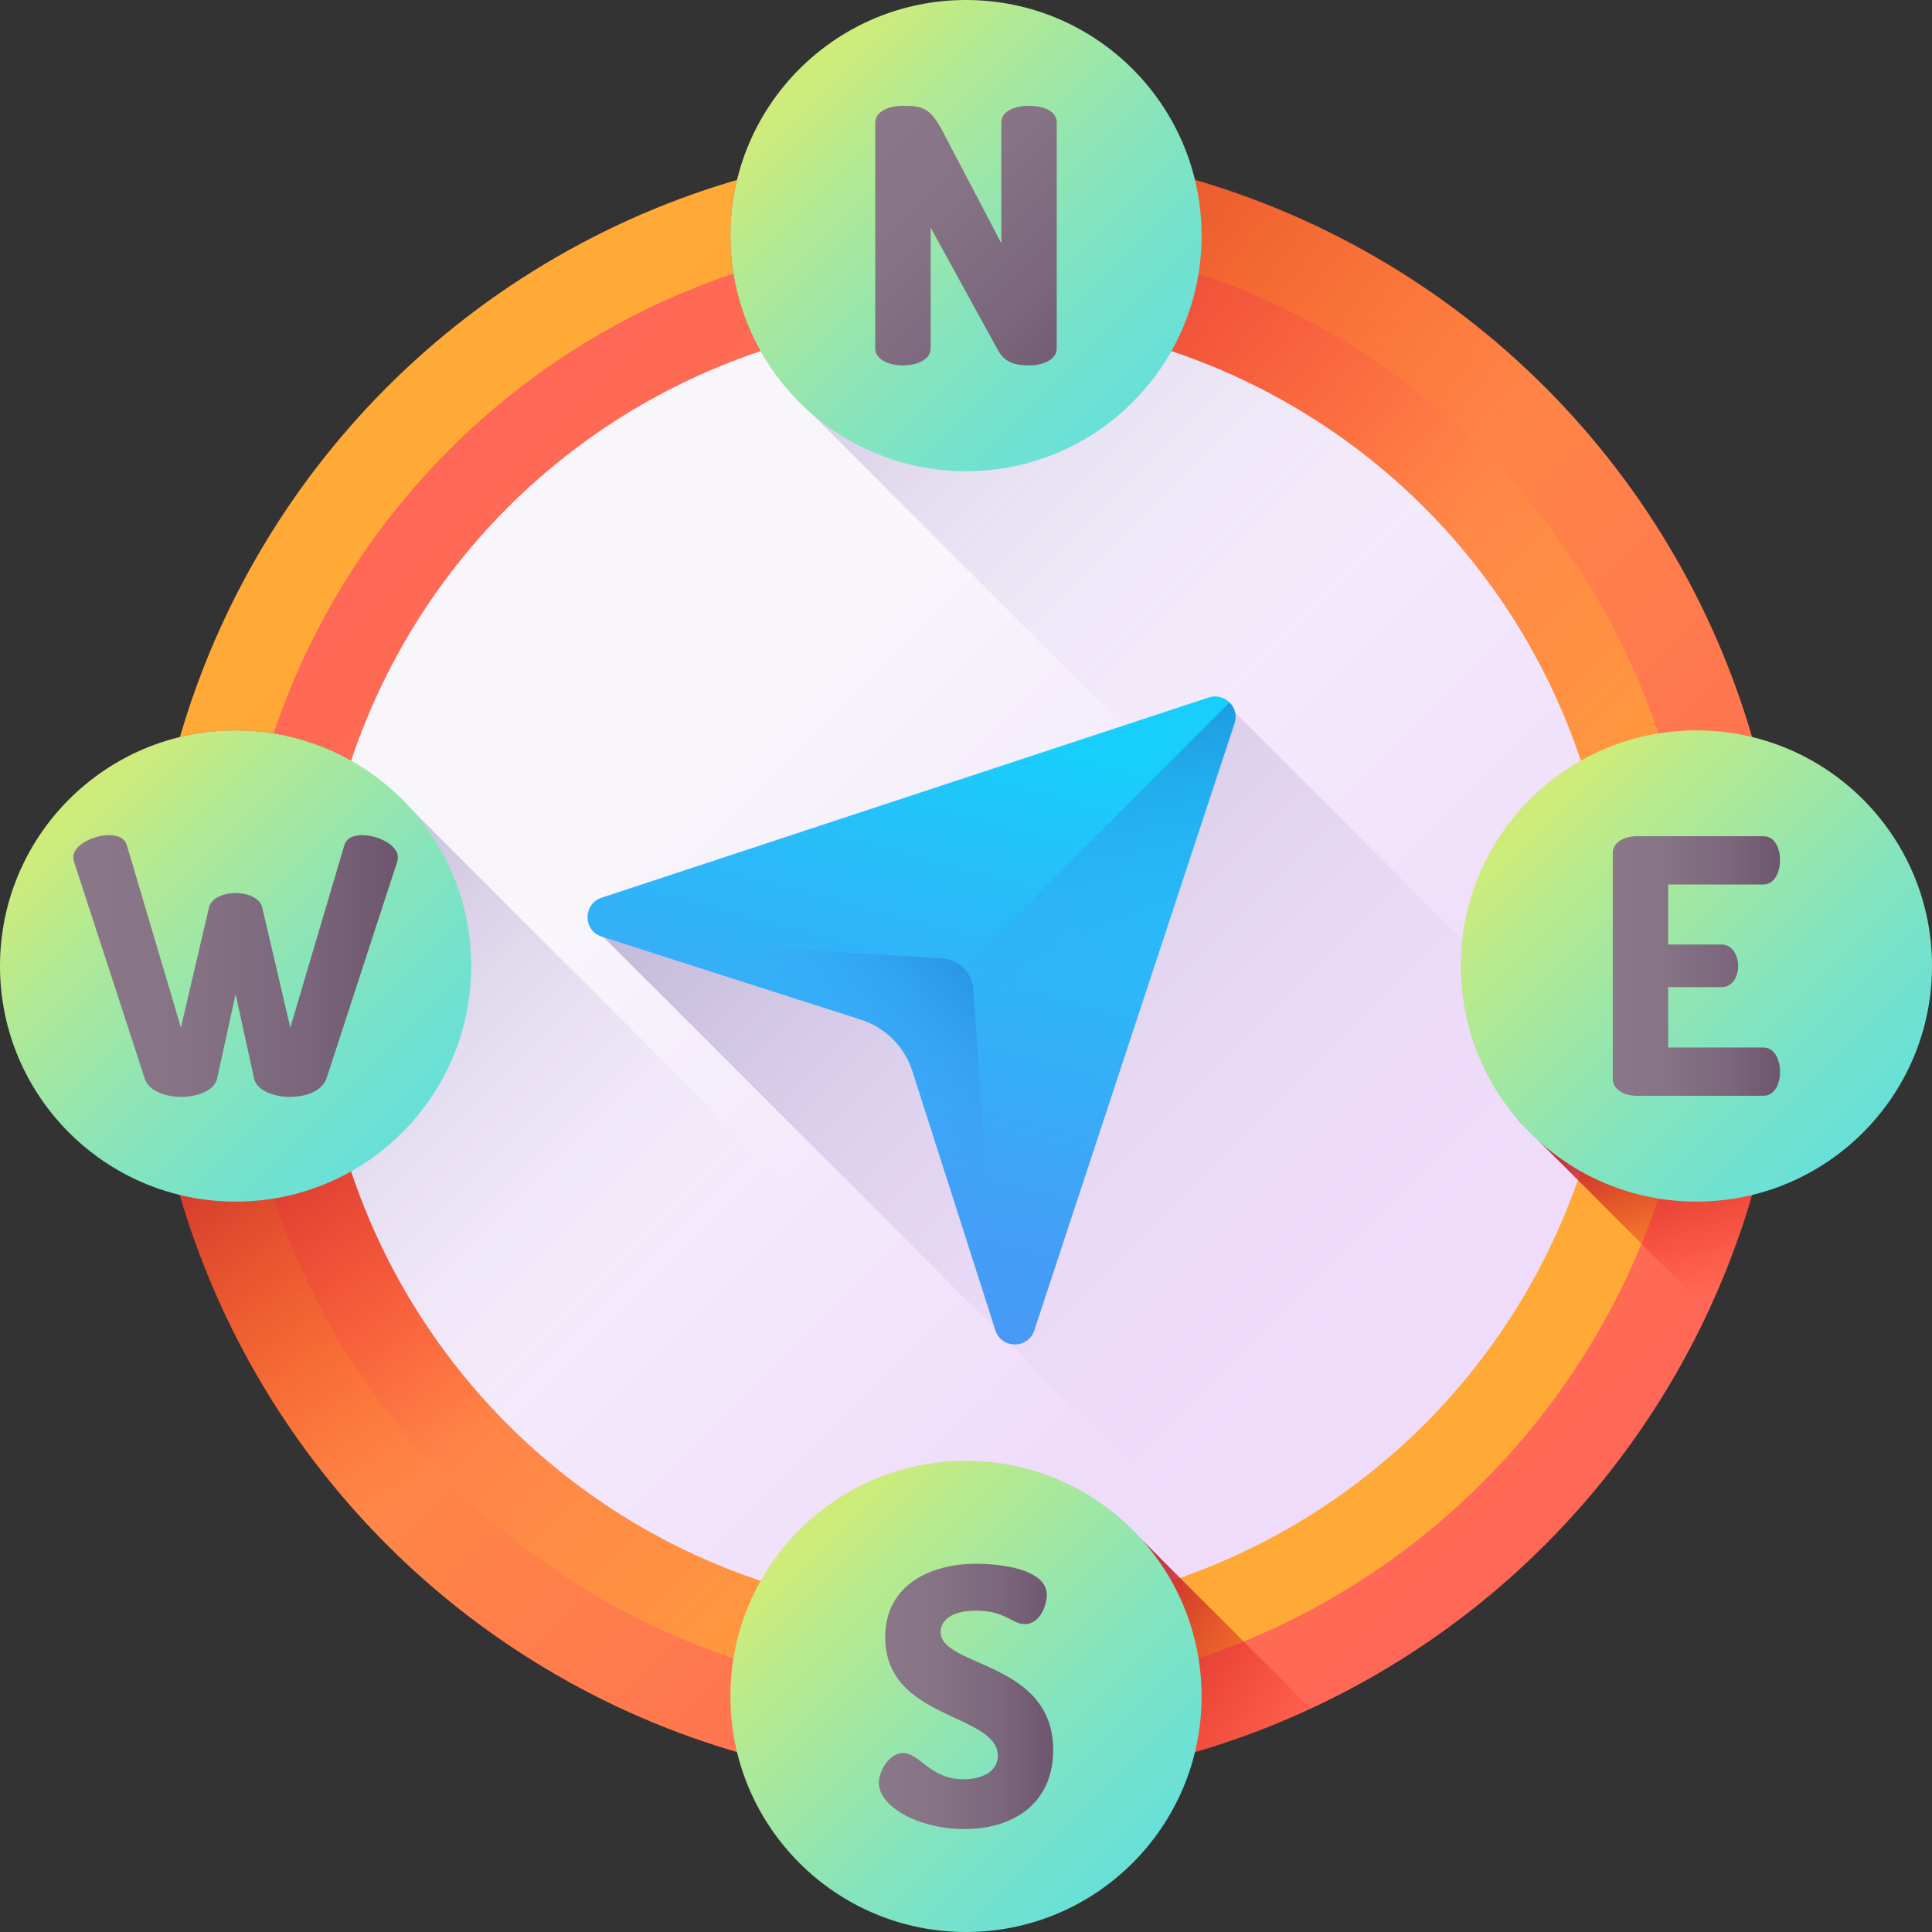 <svg xmlns="http://www.w3.org/2000/svg" xmlns:xlink="http://www.w3.org/1999/xlink" id="Capa_1" height="512" viewBox="0 0 510 510" width="512"><rect x="0" y="0" width="510" height="510" fill="#333333" stroke="none"/><linearGradient id="lg1"><stop offset="0" stop-color="#ffa936"></stop><stop offset=".411" stop-color="#ff8548"></stop><stop offset=".778" stop-color="#ff6c54"></stop><stop offset="1" stop-color="#ff6359"></stop></linearGradient><linearGradient id="SVGID_1_" gradientUnits="userSpaceOnUse" x1="124.942" x2="437.984" xlink:href="#lg1" y1="124.942" y2="437.984"></linearGradient><linearGradient id="SVGID_2_" gradientTransform="matrix(-1 0 0 -1 510 510)" gradientUnits="userSpaceOnUse" x1="138.973" x2="418.242" xlink:href="#lg1" y1="138.973" y2="418.242"></linearGradient><linearGradient id="lg2"><stop offset="0" stop-color="#f82814" stop-opacity="0"></stop><stop offset="1" stop-color="#c0272d"></stop></linearGradient><linearGradient id="SVGID_3_" gradientUnits="userSpaceOnUse" x1="167.969" x2="99.37" xlink:href="#lg2" y1="350.826" y2="250.785"></linearGradient><linearGradient id="SVGID_4_" gradientUnits="userSpaceOnUse" x1="359.099" x2="196.891" xlink:href="#lg2" y1="169.793" y2="47.601"></linearGradient><linearGradient id="SVGID_5_" gradientUnits="userSpaceOnUse" x1="191.073" x2="334.731" y1="191.073" y2="334.731"><stop offset="0" stop-color="#f8f6fb"></stop><stop offset="1" stop-color="#efdcfb"></stop></linearGradient><linearGradient id="SVGID_6_" gradientUnits="userSpaceOnUse" x1="447.657" x2="434.437" xlink:href="#lg2" y1="343.259" y2="297.169"></linearGradient><linearGradient id="SVGID_7_" gradientUnits="userSpaceOnUse" x1="347.241" x2="290.075" xlink:href="#lg2" y1="466.26" y2="429.46"></linearGradient><linearGradient id="lg3"><stop offset="0" stop-color="#efdcfb" stop-opacity="0"></stop><stop offset=".029" stop-color="#e9d6f7" stop-opacity=".029"></stop><stop offset=".22" stop-color="#c5b5de" stop-opacity=".22"></stop><stop offset=".414" stop-color="#aa9bcb" stop-opacity=".414"></stop><stop offset=".608" stop-color="#9688bd" stop-opacity=".608"></stop><stop offset=".803" stop-color="#8a7db5" stop-opacity=".803"></stop><stop offset="1" stop-color="#8679b2"></stop></linearGradient><linearGradient id="SVGID_8_" gradientUnits="userSpaceOnUse" x1="173.867" x2="-20.72" xlink:href="#lg3" y1="347.329" y2="152.741"></linearGradient><linearGradient id="SVGID_9_" gradientUnits="userSpaceOnUse" x1="351.006" x2="106.039" xlink:href="#lg3" y1="177.574" y2="-67.393"></linearGradient><linearGradient id="SVGID_10_" gradientUnits="userSpaceOnUse" x1="371.134" x2="95.314" xlink:href="#lg3" y1="345.717" y2="69.897"></linearGradient><linearGradient id="SVGID_11_" gradientTransform="matrix(.707 .707 -.707 .707 -1029.362 -196.901)" gradientUnits="userSpaceOnUse" x1="1176.532" x2="1259.215" y1="-629.1" y2="-486.335"><stop offset="0" stop-color="#18cefb"></stop><stop offset=".297" stop-color="#2bb9f9"></stop><stop offset=".735" stop-color="#42a0f7"></stop><stop offset="1" stop-color="#4a97f6"></stop></linearGradient><linearGradient id="lg4"><stop offset="0" stop-color="#4a97f6" stop-opacity="0"></stop><stop offset="1" stop-color="#0469bb"></stop></linearGradient><linearGradient id="SVGID_12_" gradientTransform="matrix(.707 .707 -.707 .707 -1029.362 -196.901)" gradientUnits="userSpaceOnUse" x1="1227.723" x2="1227.723" xlink:href="#lg4" y1="-549.358" y2="-619.582"></linearGradient><linearGradient id="SVGID_13_" gradientTransform="matrix(.707 .707 -.707 .707 -1029.362 -196.901)" gradientUnits="userSpaceOnUse" x1="1251.96" x2="1160.945" xlink:href="#lg4" y1="-602.744" y2="-686.933"></linearGradient><linearGradient id="lg5"><stop offset="0" stop-color="#cdec7a"></stop><stop offset=".216" stop-color="#b0e995"></stop><stop offset=".561" stop-color="#87e4bb"></stop><stop offset=".835" stop-color="#6ee1d2"></stop><stop offset="1" stop-color="#65e0db"></stop></linearGradient><linearGradient id="SVGID_14_" gradientUnits="userSpaceOnUse" x1="406.904" x2="497.257" xlink:href="#lg5" y1="214.098" y2="304.451"></linearGradient><linearGradient id="lg6"><stop offset="0" stop-color="#8a7889"></stop><stop offset=".334" stop-color="#867385"></stop><stop offset=".704" stop-color="#7b667b"></stop><stop offset="1" stop-color="#6e566e"></stop></linearGradient><linearGradient id="SVGID_15_" gradientUnits="userSpaceOnUse" x1="425.73" x2="469.883" xlink:href="#lg6" y1="255" y2="255"></linearGradient><linearGradient id="SVGID_16_" gradientUnits="userSpaceOnUse" x1="214.098" x2="304.451" xlink:href="#lg5" y1="406.904" y2="497.257"></linearGradient><linearGradient id="SVGID_17_" gradientUnits="userSpaceOnUse" x1="231.986" x2="278.014" xlink:href="#lg6" y1="447.806" y2="447.806"></linearGradient><linearGradient id="SVGID_18_" gradientUnits="userSpaceOnUse" x1="21.292" x2="111.645" xlink:href="#lg5" y1="214.098" y2="304.451"></linearGradient><linearGradient id="SVGID_19_" gradientUnits="userSpaceOnUse" x1="19.354" x2="105.035" xlink:href="#lg6" y1="255" y2="255"></linearGradient><linearGradient id="SVGID_20_" gradientUnits="userSpaceOnUse" x1="214.098" x2="304.451" xlink:href="#lg5" y1="21.292" y2="111.645"></linearGradient><linearGradient id="SVGID_21_" gradientUnits="userSpaceOnUse" x1="226.061" x2="291.027" xlink:href="#lg6" y1="33.199" y2="98.165"></linearGradient><g><g><circle cx="255" cy="255" fill="url(#SVGID_1_)" r="216.123"></circle><circle cx="255" cy="255" fill="url(#SVGID_2_)" r="192.806"></circle><path d="m346.044 451.075c-27.675 12.862-58.524 20.044-91.044 20.044-28.201 0-55.147-5.402-79.854-15.231-55.201-21.962-99.211-66.016-121.109-121.238-9.786-24.653-15.156-51.524-15.156-79.65 0-20.976 2.991-41.245 8.564-60.421 4.727-1.158 9.668-1.769 14.749-1.769 18.554 0 35.2 8.125 46.594 21.009z" fill="url(#SVGID_3_)"></path><path d="m471.119 255c0 32.52-7.181 63.368-20.055 91.044l-237.341-237.342c-12.83-11.394-20.912-28.008-20.912-46.508 0-5.081.611-10.022 1.769-14.749 19.176-5.574 39.444-8.564 60.421-8.564 28.19 0 55.126 5.402 79.821 15.22 55.147 21.919 99.136 65.909 121.067 121.045 9.828 24.707 15.23 51.653 15.23 79.854z" fill="url(#SVGID_4_)"></path><circle cx="255" cy="255" fill="url(#SVGID_5_)" r="171.117"></circle></g><path d="m400.839 295.818 50.226 50.226c7.349-15.8 12.834-32.637 16.196-50.226z" fill="url(#SVGID_6_)"></path><path d="m299.482 466.518c16.263-3.402 31.863-8.612 46.562-15.443l-46.562-46.562z" fill="url(#SVGID_7_)"></path><path d="m255 426.117c19.807 0 38.824-3.377 56.518-9.567l-202.731-202.73c-4.593-5.194-10.052-8.597-16.134-12.024-5.685 17.035-8.771 34.258-8.771 53.204.001 94.505 76.613 171.117 171.118 171.117z" fill="url(#SVGID_8_)"></path><path d="m255 83.883c-18.946 0-37.17 3.086-54.204 8.771 3.405 6.043 7.774 11.472 12.927 16.048l202.824 202.824c6.192-17.697 9.57-36.716 9.57-56.526 0-94.505-76.612-171.117-171.117-171.117z" fill="url(#SVGID_9_)"></path><path d="m423.41 285.467-97.386-97.386c-.655-2.929-3.744-4.023-6.969-2.959l-160.239 52.844.036 8.283.496 1.159 164.348 164.348c51.351-22.537 89.518-69.553 99.714-126.289z" fill="url(#SVGID_10_)"></path><g><path d="m319.055 184.122-160.239 52.844c-4.974 1.64-4.95 8.686.036 10.283l68.399 21.912c6.459 2.069 11.52 7.13 13.589 13.589l21.912 68.399c1.597 4.985 8.642 5.01 10.283.036l52.844-160.239c1.39-4.216-2.608-8.215-6.824-6.824z" fill="url(#SVGID_11_)"></path><path d="m248.793 253.037-89.941-5.788 68.399 21.912c6.459 2.069 11.52 7.13 13.589 13.589l21.912 68.399-5.788-89.941c-.283-4.392-3.78-7.889-8.171-8.171z" fill="url(#SVGID_12_)"></path><path d="m240.84 282.749 21.912 68.399c1.597 4.985 8.642 5.01 10.283.036l52.844-160.239c.695-2.108.043-4.161-1.31-5.514l-88.878 88.878c2.332 2.331 4.114 5.211 5.149 8.44z" fill="url(#SVGID_13_)"></path></g><g><circle cx="447.806" cy="255" fill="url(#SVGID_14_)" r="62.194"></circle><path d="m440.354 249.329h14.061c2.812 0 4.406 2.719 4.406 5.718 0 2.531-1.313 5.531-4.406 5.531h-14.061v15.936h25.123c2.812 0 4.406 3 4.406 6.468 0 3-1.312 6.281-4.406 6.281h-33.372c-3.187 0-6.375-1.5-6.375-4.5v-59.527c0-3 3.187-4.5 6.375-4.5h33.372c3.094 0 4.406 3.281 4.406 6.281 0 3.469-1.594 6.468-4.406 6.468h-25.123z" fill="url(#SVGID_15_)"></path></g><g><circle cx="255" cy="447.806" fill="url(#SVGID_16_)" r="62.194"></circle><path d="m263.39 463.508c0-11.343-29.716-9.374-29.716-31.31 0-14.061 12.28-19.405 23.998-19.405 4.968 0 18.655.937 18.655 8.249 0 2.531-1.687 7.687-5.812 7.687-3.375 0-5.156-3.562-12.843-3.562-6.656 0-9.374 2.719-9.374 5.625 0 9.374 29.716 7.593 29.716 31.216 0 13.499-9.843 20.811-23.436 20.811-12.28 0-22.592-6-22.592-12.187 0-3.187 2.812-7.874 6.375-7.874 4.406 0 7.218 6.937 15.936 6.937 4.312 0 9.093-1.688 9.093-6.187z" fill="url(#SVGID_17_)"></path></g><g><circle cx="62.194" cy="255" fill="url(#SVGID_18_)" r="62.194"></circle><path d="m86.192 284.67c-1.125 3.281-5.343 4.875-9.656 4.875-4.218 0-8.718-1.594-9.468-4.875l-4.875-22.217-4.875 22.217c-.75 3.281-5.25 4.875-9.468 4.875-4.312 0-8.624-1.594-9.655-4.875l-18.655-57.183c-.094-.281-.188-.75-.188-1.219 0-3.187 5.25-5.812 9.468-5.812 2.25 0 4.125.75 4.687 2.719l14.249 48.09 7.406-31.685c.563-2.531 3.844-3.843 7.031-3.843s6.468 1.312 7.031 3.843l7.406 31.685 14.249-48.09c.562-1.969 2.437-2.719 4.687-2.719 4.218 0 9.468 2.625 9.468 5.812 0 .469-.094.937-.188 1.219z" fill="url(#SVGID_19_)"></path></g><g><circle cx="255" cy="62.194" fill="url(#SVGID_20_)" r="62.194"></circle><path d="m263.484 92.52-17.811-32.435v31.873c0 3-3.656 4.5-7.312 4.5s-7.312-1.5-7.312-4.5v-59.527c0-3.093 3.656-4.5 7.312-4.5 5.249 0 7.218.469 10.78 7.312l15.186 28.967v-31.873c0-3.094 3.656-4.406 7.312-4.406s7.312 1.312 7.312 4.406v59.62c0 3-3.656 4.5-7.312 4.5-3.374 0-6.374-.656-8.155-3.937z" fill="url(#SVGID_21_)"></path></g></g></svg>